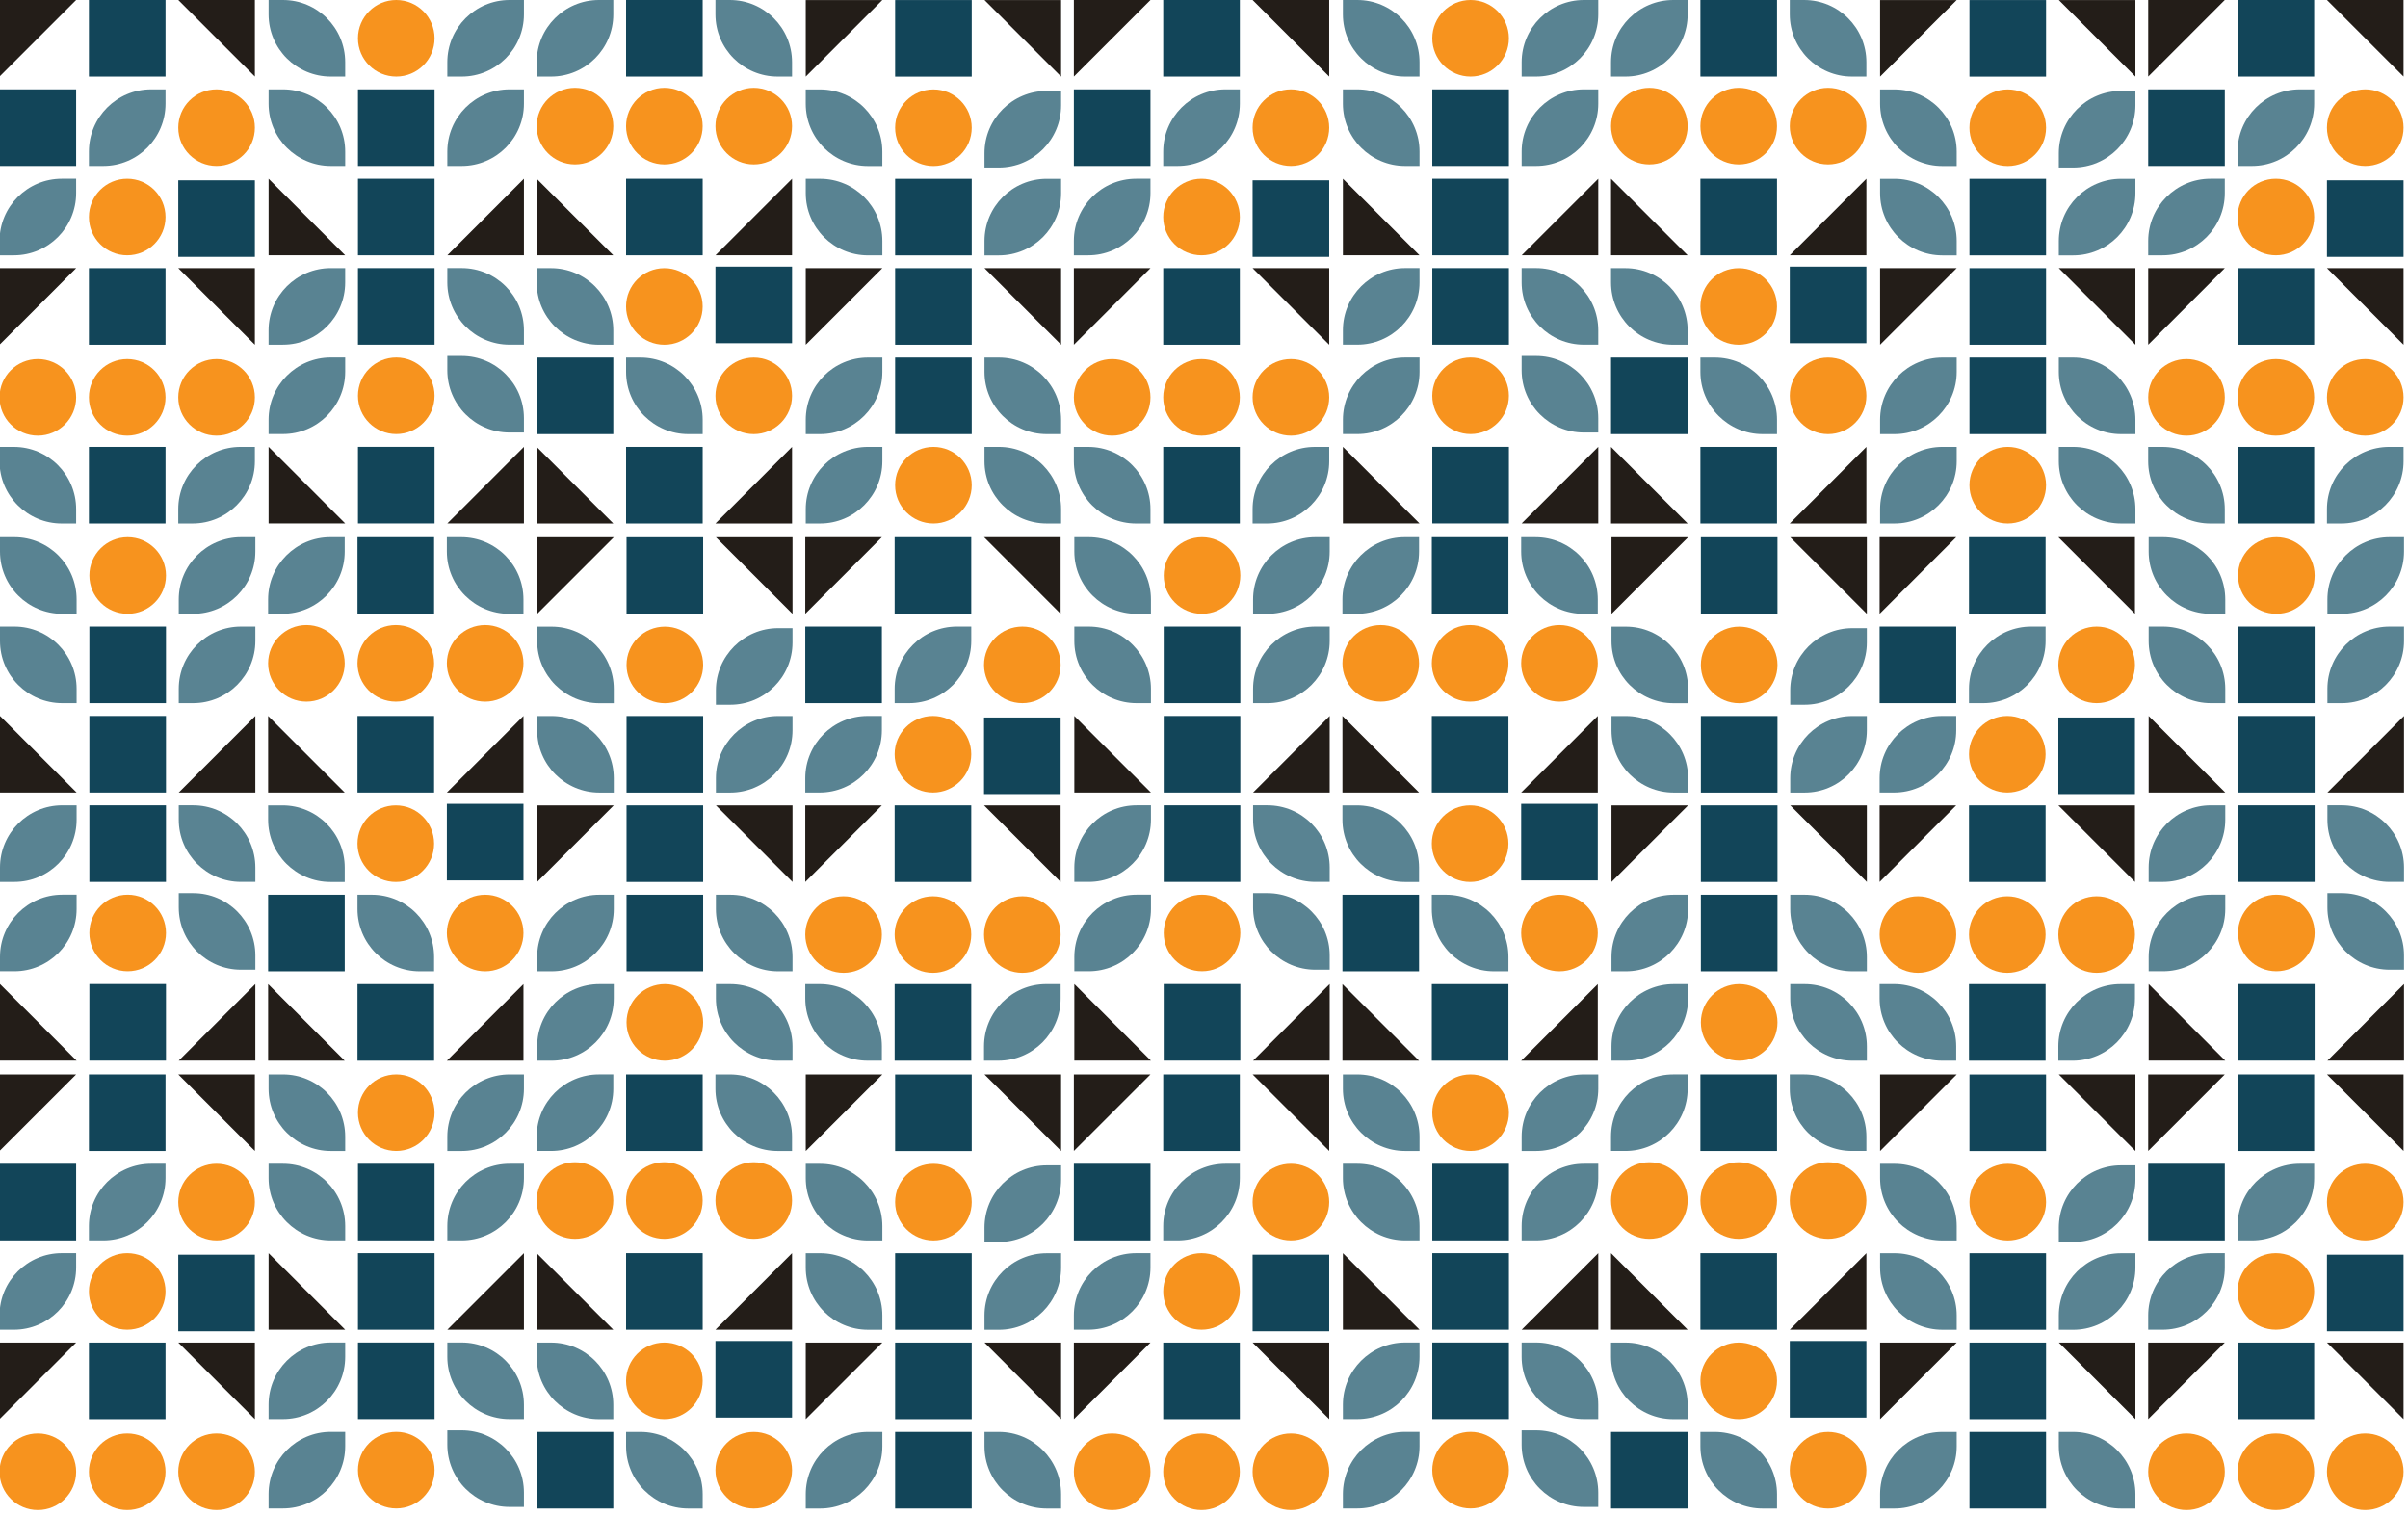 <?xml version="1.0" encoding="UTF-8"?>
<svg id="Livello_2" data-name="Livello 2" xmlns="http://www.w3.org/2000/svg" xmlns:xlink="http://www.w3.org/1999/xlink" viewBox="0 0 1405.7 885.06">
  <defs>
    <style>
      .cls-1 {
        fill: none;
      }

      .cls-2 {
        clip-path: url(#clippath);
      }

      .cls-3 {
        fill: #f7931e;
      }

      .cls-4 {
        fill: #124559;
      }

      .cls-5 {
        fill: #231d18;
      }

      .cls-6 {
        fill: #598392;
      }
    </style>
    <clipPath id="clippath">
      <rect class="cls-1" x="0" width="1405.7" height="885.06"/>
    </clipPath>
  </defs>
  <g id="Livello_1-2" data-name="Livello 1">
    <g class="cls-2">
      <g>
        <g>
          <g>
            <path class="cls-6" d="M104.07,260.89h8.39c20.05,0,36.33,16.28,36.33,36.33v8.39h-8.39c-20.05,0-36.33-16.28-36.33-36.33v-8.39h0Z" transform="translate(-156.82 409.68) rotate(-90)"/>
            <path class="cls-6" d="M-.27,260.89H8.11c20.05,0,36.33,16.28,36.33,36.33v8.39h-8.39c-20.05,0-36.33-16.28-36.33-36.33v-8.39H-.27Z" transform="translate(44.17 566.51) rotate(180)"/>
            <polygon class="cls-5" points="104.07 156.55 148.79 201.27 148.79 156.55 104.07 156.55"/>
            <polygon class="cls-5" points="-.27 201.27 44.45 156.55 -.27 156.55 -.27 201.27"/>
            <rect class="cls-4" x="51.9" y="156.55" width="44.72" height="44.72"/>
            <rect class="cls-4" x="51.9" y="260.89" width="44.72" height="44.72"/>
            <circle class="cls-3" cx="74.26" cy="231.97" r="22.36"/>
            <circle class="cls-3" cx="126.43" cy="231.97" r="22.36"/>
            <circle class="cls-3" cx="22.09" cy="231.97" r="22.36"/>
          </g>
          <g>
            <path class="cls-6" d="M36.06,104.34h8.39v8.39c0,20.05-16.28,36.33-36.33,36.33H-.27v-8.39c0-20.05,16.28-36.33,36.33-36.33Z"/>
            <path class="cls-6" d="M88.23,52.17h8.39v8.39c0,20.05-16.28,36.33-36.33,36.33h-8.39v-8.39c0-20.05,16.28-36.33,36.33-36.33Z"/>
            <polygon class="cls-5" points="104.07 0 148.79 44.72 148.79 0 104.07 0"/>
            <polygon class="cls-5" points="-.27 44.72 44.45 0 -.27 0 -.27 44.72"/>
            <circle class="cls-3" cx="74.26" cy="126.7" r="22.36"/>
            <circle class="cls-3" cx="126.43" cy="74.53" r="22.36"/>
            <rect class="cls-4" x="51.9" y="0" width="44.72" height="44.72"/>
            <rect class="cls-4" x="-.27" y="52.17" width="44.72" height="44.72"/>
            <rect class="cls-4" x="104.07" y="105.25" width="44.72" height="44.72"/>
          </g>
        </g>
        <g>
          <g>
            <path class="cls-6" d="M156.79,52.17h8.39c20.05,0,36.33,16.28,36.33,36.33v8.39h-8.39c-20.05,0-36.33-16.28-36.33-36.33v-8.39h0Z"/>
            <path class="cls-6" d="M156.79,0h8.39C185.23,0,201.51,16.28,201.51,36.33v8.39h-8.39c-20.05,0-36.33-16.28-36.33-36.33V0h0Z"/>
            <path class="cls-6" d="M297.46,0h8.39V8.39c0,20.05-16.28,36.33-36.33,36.33h-8.39v-8.39C261.13,16.28,277.41,0,297.46,0Z"/>
            <path class="cls-6" d="M297.46,52.17h8.39v8.39c0,20.05-16.28,36.33-36.33,36.33h-8.39v-8.39c0-20.05,16.28-36.33,36.33-36.33Z"/>
            <polygon class="cls-5" points="261.13 149.06 305.85 104.34 305.85 149.06 261.13 149.06"/>
            <polygon class="cls-5" points="156.79 104.34 201.51 149.06 156.79 149.06 156.79 104.34"/>
            <circle class="cls-3" cx="231.32" cy="22.36" r="22.36"/>
            <rect class="cls-4" x="208.96" y="104.34" width="44.72" height="44.72"/>
            <rect class="cls-4" x="208.96" y="52.17" width="44.72" height="44.72"/>
          </g>
          <g>
            <path class="cls-6" d="M156.79,208.69h8.39c20.05,0,36.33,16.28,36.33,36.33v8.39h-8.39c-20.05,0-36.33-16.28-36.33-36.33v-8.39h0Z" transform="translate(-51.9 410.19) rotate(-90)"/>
            <path class="cls-6" d="M156.79,156.52h8.39c20.05,0,36.33,16.28,36.33,36.33v8.39h-8.39c-20.05,0-36.33-16.28-36.33-36.33v-8.39h0Z" transform="translate(358.02 -.27) rotate(90)"/>
            <path class="cls-6" d="M261.13,207.8h8.39c20.05,0,36.33,16.28,36.33,36.33v8.39h-8.39c-20.05,0-36.33-16.28-36.33-36.33v-8.39h0Z" transform="translate(566.98 460.31) rotate(-180)"/>
            <path class="cls-6" d="M261.13,156.52h8.39c20.05,0,36.33,16.28,36.33,36.33v8.39h-8.39c-20.05,0-36.33-16.28-36.33-36.33v-8.39h0Z" transform="translate(566.98 357.75) rotate(-180)"/>
            <polygon class="cls-5" points="261.13 305.58 305.85 260.86 305.85 305.58 261.13 305.58"/>
            <polygon class="cls-5" points="156.79 260.86 201.51 305.58 156.79 305.58 156.79 260.86"/>
            <circle class="cls-3" cx="231.32" cy="231.05" r="22.36"/>
            <rect class="cls-4" x="208.96" y="260.86" width="44.72" height="44.72"/>
            <rect class="cls-4" x="208.96" y="156.52" width="44.72" height="44.72"/>
          </g>
          <g>
            <path class="cls-6" d="M453.98,0h8.39V8.39c0,20.05-16.28,36.33-36.33,36.33h-8.39v-8.39C417.65,16.28,433.93,0,453.98,0Z" transform="translate(462.37 -417.65) rotate(90)"/>
            <path class="cls-6" d="M349.64,0h8.39V8.39c0,20.05-16.28,36.33-36.33,36.33h-8.39v-8.39C313.3,16.28,329.58,0,349.64,0Z" transform="translate(671.33 44.72) rotate(-180)"/>
            <polygon class="cls-5" points="417.65 149.06 462.37 104.34 462.37 149.06 417.65 149.06"/>
            <polygon class="cls-5" points="313.3 104.34 358.02 149.06 313.3 149.06 313.3 104.34"/>
            <rect class="cls-4" x="365.48" y="104.34" width="44.72" height="44.72"/>
            <rect class="cls-4" x="365.48" y="0" width="44.72" height="44.72"/>
            <circle class="cls-3" cx="387.83" cy="73.64" r="22.36"/>
            <circle class="cls-3" cx="440.01" cy="73.64" r="22.36"/>
            <circle class="cls-3" cx="335.66" cy="73.64" r="22.36"/>
          </g>
          <g>
            <path class="cls-6" d="M313.3,156.55h8.39c20.05,0,36.33,16.28,36.33,36.33v8.39h-8.39c-20.05,0-36.33-16.28-36.33-36.33v-8.39h0Z"/>
            <path class="cls-6" d="M365.48,208.72h8.39c20.05,0,36.33,16.28,36.33,36.33v8.39h-8.39c-20.05,0-36.33-16.28-36.33-36.33v-8.39h0Z"/>
            <polygon class="cls-5" points="417.65 305.61 462.37 260.89 462.37 305.61 417.65 305.61"/>
            <polygon class="cls-5" points="313.3 260.89 358.02 305.61 313.3 305.61 313.3 260.89"/>
            <circle class="cls-3" cx="387.83" cy="178.91" r="22.36"/>
            <circle class="cls-3" cx="440.01" cy="231.08" r="22.36"/>
            <rect class="cls-4" x="365.48" y="260.89" width="44.72" height="44.72"/>
            <rect class="cls-4" x="313.3" y="208.72" width="44.72" height="44.72"/>
            <rect class="cls-4" x="417.65" y="155.65" width="44.72" height="44.72"/>
          </g>
        </g>
        <g>
          <g>
            <path class="cls-6" d="M506.7,208.72h8.39v8.39c0,20.05-16.28,36.33-36.33,36.33h-8.39v-8.39c0-20.05,16.28-36.33,36.33-36.33Z"/>
            <path class="cls-6" d="M506.7,260.89h8.39v8.39c0,20.05-16.28,36.33-36.33,36.33h-8.39v-8.39c0-20.05,16.28-36.33,36.33-36.33Z"/>
            <path class="cls-6" d="M574.71,260.89h8.39c20.05,0,36.33,16.28,36.33,36.33v8.39h-8.39c-20.05,0-36.33-16.28-36.33-36.33v-8.39h0Z"/>
            <path class="cls-6" d="M574.71,208.72h8.39c20.05,0,36.33,16.28,36.33,36.33v8.39h-8.39c-20.05,0-36.33-16.28-36.33-36.33v-8.39h0Z"/>
            <polygon class="cls-5" points="574.71 156.55 619.43 201.27 619.43 156.55 574.71 156.55"/>
            <polygon class="cls-5" points="470.37 201.27 515.08 156.55 470.37 156.55 470.37 201.27"/>
            <circle class="cls-3" cx="544.9" cy="283.25" r="22.36"/>
            <rect class="cls-4" x="522.54" y="156.55" width="44.72" height="44.72"/>
            <rect class="cls-4" x="522.54" y="208.72" width="44.72" height="44.72"/>
          </g>
          <g>
            <path class="cls-6" d="M506.7,52.21h8.39v8.39c0,20.05-16.28,36.33-36.33,36.33h-8.39v-8.39c0-20.05,16.28-36.33,36.33-36.33Z" transform="translate(567.29 -418.16) rotate(90)"/>
            <path class="cls-6" d="M506.7,104.38h8.39v8.39c0,20.05-16.28,36.33-36.33,36.33h-8.39v-8.39c0-20.05,16.28-36.33,36.33-36.33Z" transform="translate(365.99 619.46) rotate(-90)"/>
            <path class="cls-6" d="M611.04,53.1h8.39v8.39c0,20.05-16.28,36.33-36.33,36.33h-8.39v-8.39c0-20.05,16.28-36.33,36.33-36.33Z" transform="translate(1194.14 150.91) rotate(180)"/>
            <path class="cls-6" d="M611.04,104.38h8.39v8.39c0,20.05-16.28,36.33-36.33,36.33h-8.39v-8.39c0-20.05,16.28-36.33,36.33-36.33Z" transform="translate(1194.14 253.48) rotate(180)"/>
            <polygon class="cls-5" points="574.71 .03 619.43 44.75 619.43 .03 574.71 .03"/>
            <polygon class="cls-5" points="470.37 44.75 515.08 .03 470.37 .03 470.37 44.75"/>
            <circle class="cls-3" cx="544.9" cy="74.57" r="22.36"/>
            <rect class="cls-4" x="522.54" y=".03" width="44.72" height="44.72"/>
            <rect class="cls-4" x="522.54" y="104.38" width="44.72" height="44.72"/>
          </g>
          <g>
            <path class="cls-6" d="M731.22,260.89h8.39c20.05,0,36.33,16.28,36.33,36.33v8.39h-8.39c-20.05,0-36.33-16.28-36.33-36.33v-8.39h0Z" transform="translate(470.33 1036.84) rotate(-90)"/>
            <path class="cls-6" d="M626.88,260.89h8.39c20.05,0,36.33,16.28,36.33,36.33v8.39h-8.39c-20.05,0-36.33-16.28-36.33-36.33v-8.39h0Z" transform="translate(1298.48 566.51) rotate(180)"/>
            <polygon class="cls-5" points="731.22 156.55 775.94 201.27 775.94 156.55 731.22 156.55"/>
            <polygon class="cls-5" points="626.88 201.27 671.6 156.55 626.88 156.55 626.88 201.27"/>
            <rect class="cls-4" x="679.05" y="156.55" width="44.72" height="44.72"/>
            <rect class="cls-4" x="679.05" y="260.89" width="44.72" height="44.72"/>
            <circle class="cls-3" cx="701.41" cy="231.97" r="22.36"/>
            <circle class="cls-3" cx="753.58" cy="231.97" r="22.36"/>
            <circle class="cls-3" cx="649.24" cy="231.97" r="22.36"/>
          </g>
          <g>
            <path class="cls-6" d="M663.21,104.34h8.39v8.39c0,20.05-16.28,36.33-36.33,36.33h-8.39v-8.39c0-20.05,16.28-36.33,36.33-36.33Z"/>
            <path class="cls-6" d="M715.38,52.17h8.39v8.39c0,20.05-16.28,36.33-36.33,36.33h-8.39v-8.39c0-20.05,16.28-36.33,36.33-36.33Z"/>
            <polygon class="cls-5" points="731.22 0 775.94 44.72 775.94 0 731.22 0"/>
            <polygon class="cls-5" points="626.88 44.72 671.6 0 626.88 0 626.88 44.72"/>
            <circle class="cls-3" cx="701.41" cy="126.7" r="22.36"/>
            <circle class="cls-3" cx="753.58" cy="74.53" r="22.36"/>
            <rect class="cls-4" x="679.05" y="0" width="44.72" height="44.72"/>
            <rect class="cls-4" x="626.88" y="52.17" width="44.72" height="44.72"/>
            <rect class="cls-4" x="731.22" y="105.25" width="44.72" height="44.72"/>
          </g>
        </g>
        <g>
          <g>
            <path class="cls-6" d="M783.94,52.17h8.39c20.05,0,36.33,16.28,36.33,36.33v8.39h-8.39c-20.05,0-36.33-16.28-36.33-36.33v-8.39h0Z"/>
            <path class="cls-6" d="M783.94,0h8.39C812.38,0,828.66,16.28,828.66,36.33v8.39h-8.39c-20.05,0-36.33-16.28-36.33-36.33V0h0Z"/>
            <path class="cls-6" d="M924.62,0h8.39V8.39c0,20.05-16.28,36.33-36.33,36.33h-8.39v-8.39C888.29,16.28,904.57,0,924.62,0Z"/>
            <path class="cls-6" d="M924.62,52.17h8.39v8.39c0,20.05-16.28,36.33-36.33,36.33h-8.39v-8.39c0-20.05,16.28-36.33,36.33-36.33Z"/>
            <polygon class="cls-5" points="888.29 149.06 933.01 104.34 933.01 149.06 888.29 149.06"/>
            <polygon class="cls-5" points="783.94 104.34 828.66 149.06 783.94 149.06 783.94 104.34"/>
            <circle class="cls-3" cx="858.47" cy="22.36" r="22.36"/>
            <rect class="cls-4" x="836.12" y="104.34" width="44.72" height="44.72"/>
            <rect class="cls-4" x="836.12" y="52.17" width="44.72" height="44.72"/>
          </g>
          <g>
            <path class="cls-6" d="M783.94,208.69h8.39c20.05,0,36.33,16.28,36.33,36.33v8.39h-8.39c-20.05,0-36.33-16.28-36.33-36.33v-8.39h0Z" transform="translate(575.26 1037.35) rotate(-90)"/>
            <path class="cls-6" d="M783.94,156.52h8.39c20.05,0,36.33,16.28,36.33,36.33v8.39h-8.39c-20.05,0-36.33-16.28-36.33-36.33v-8.39h0Z" transform="translate(985.18 -627.43) rotate(90)"/>
            <path class="cls-6" d="M888.29,207.8h8.39c20.05,0,36.33,16.28,36.33,36.33v8.39h-8.39c-20.05,0-36.33-16.28-36.33-36.33v-8.39h0Z" transform="translate(1821.29 460.31) rotate(-180)"/>
            <path class="cls-6" d="M888.29,156.52h8.39c20.05,0,36.33,16.28,36.33,36.33v8.39h-8.39c-20.05,0-36.33-16.28-36.33-36.33v-8.39h0Z" transform="translate(1821.29 357.75) rotate(-180)"/>
            <polygon class="cls-5" points="888.29 305.58 933.01 260.86 933.01 305.58 888.29 305.58"/>
            <polygon class="cls-5" points="783.94 260.86 828.66 305.58 783.94 305.58 783.94 260.86"/>
            <circle class="cls-3" cx="858.47" cy="231.05" r="22.36"/>
            <rect class="cls-4" x="836.12" y="260.86" width="44.72" height="44.72"/>
            <rect class="cls-4" x="836.12" y="156.52" width="44.72" height="44.72"/>
          </g>
          <g>
            <path class="cls-6" d="M1081.13,0h8.39V8.39c0,20.05-16.28,36.33-36.33,36.33h-8.39v-8.39C1044.8,16.28,1061.08,0,1081.13,0Z" transform="translate(1089.52 -1044.8) rotate(90)"/>
            <path class="cls-6" d="M976.79,0h8.39V8.39c0,20.05-16.28,36.33-36.33,36.33h-8.39v-8.39C940.46,16.28,956.74,0,976.79,0Z" transform="translate(1925.64 44.72) rotate(-180)"/>
            <polygon class="cls-5" points="1044.8 149.06 1089.52 104.34 1089.52 149.06 1044.8 149.06"/>
            <polygon class="cls-5" points="940.46 104.34 985.18 149.06 940.46 149.06 940.46 104.34"/>
            <rect class="cls-4" x="992.63" y="104.34" width="44.72" height="44.72"/>
            <rect class="cls-4" x="992.63" y="0" width="44.72" height="44.72"/>
            <circle class="cls-3" cx="1014.99" cy="73.64" r="22.36"/>
            <circle class="cls-3" cx="1067.16" cy="73.64" r="22.36"/>
            <circle class="cls-3" cx="962.82" cy="73.64" r="22.36"/>
          </g>
          <g>
            <path class="cls-6" d="M940.46,156.55h8.39c20.05,0,36.33,16.28,36.33,36.33v8.39h-8.39c-20.05,0-36.33-16.28-36.33-36.33v-8.39h0Z"/>
            <path class="cls-6" d="M992.63,208.72h8.39c20.05,0,36.33,16.28,36.33,36.33v8.39h-8.39c-20.05,0-36.33-16.28-36.33-36.33v-8.39h0Z"/>
            <polygon class="cls-5" points="1044.8 305.61 1089.52 260.89 1089.52 305.61 1044.8 305.61"/>
            <polygon class="cls-5" points="940.46 260.89 985.18 305.61 940.46 305.61 940.46 260.89"/>
            <circle class="cls-3" cx="1014.99" cy="178.91" r="22.36"/>
            <circle class="cls-3" cx="1067.16" cy="231.08" r="22.36"/>
            <rect class="cls-4" x="992.63" y="260.89" width="44.72" height="44.72"/>
            <rect class="cls-4" x="940.46" y="208.72" width="44.72" height="44.72"/>
            <rect class="cls-4" x="1044.8" y="155.65" width="44.72" height="44.72"/>
          </g>
        </g>
        <g>
          <g>
            <path class="cls-6" d="M1133.85,208.72h8.39v8.39c0,20.05-16.28,36.33-36.33,36.33h-8.39v-8.39c0-20.05,16.28-36.33,36.33-36.33Z"/>
            <path class="cls-6" d="M1133.85,260.89h8.39v8.39c0,20.05-16.28,36.33-36.33,36.33h-8.39v-8.39c0-20.05,16.28-36.33,36.33-36.33Z"/>
            <path class="cls-6" d="M1201.86,260.89h8.39c20.05,0,36.33,16.28,36.33,36.33v8.39h-8.39c-20.05,0-36.33-16.28-36.33-36.33v-8.39h0Z"/>
            <path class="cls-6" d="M1201.86,208.72h8.39c20.05,0,36.33,16.28,36.33,36.33v8.39h-8.39c-20.05,0-36.33-16.28-36.33-36.33v-8.39h0Z"/>
            <polygon class="cls-5" points="1201.86 156.55 1246.58 201.27 1246.58 156.55 1201.86 156.55"/>
            <polygon class="cls-5" points="1097.52 201.27 1142.24 156.55 1097.52 156.55 1097.52 201.27"/>
            <circle class="cls-3" cx="1172.05" cy="283.25" r="22.36"/>
            <rect class="cls-4" x="1149.69" y="156.55" width="44.72" height="44.72"/>
            <rect class="cls-4" x="1149.69" y="208.72" width="44.72" height="44.72"/>
          </g>
          <g>
            <path class="cls-6" d="M1133.85,52.21h8.39v8.39c0,20.05-16.28,36.33-36.33,36.33h-8.39v-8.39c0-20.05,16.28-36.33,36.33-36.33Z" transform="translate(1194.45 -1045.31) rotate(90)"/>
            <path class="cls-6" d="M1133.85,104.38h8.39v8.39c0,20.05-16.28,36.33-36.33,36.33h-8.39v-8.39c0-20.05,16.28-36.33,36.33-36.33Z" transform="translate(993.14 1246.62) rotate(-90)"/>
            <path class="cls-6" d="M1238.2,53.1h8.39v8.39c0,20.05-16.28,36.33-36.33,36.33h-8.39v-8.39c0-20.05,16.28-36.33,36.33-36.33Z" transform="translate(2448.45 150.91) rotate(180)"/>
            <path class="cls-6" d="M1238.2,104.38h8.39v8.39c0,20.05-16.28,36.33-36.33,36.33h-8.39v-8.39c0-20.05,16.28-36.33,36.33-36.33Z" transform="translate(2448.45 253.48) rotate(180)"/>
            <polygon class="cls-5" points="1201.86 .03 1246.58 44.75 1246.58 .03 1201.86 .03"/>
            <polygon class="cls-5" points="1097.52 44.75 1142.24 .03 1097.52 .03 1097.52 44.75"/>
            <circle class="cls-3" cx="1172.05" cy="74.57" r="22.36"/>
            <rect class="cls-4" x="1149.69" y=".03" width="44.72" height="44.72"/>
            <rect class="cls-4" x="1149.69" y="104.38" width="44.72" height="44.72"/>
          </g>
          <g>
            <path class="cls-6" d="M1358.38,260.89h8.39c20.05,0,36.33,16.28,36.33,36.33v8.39h-8.39c-20.05,0-36.33-16.28-36.33-36.33v-8.39h0Z" transform="translate(1097.49 1663.99) rotate(-90)"/>
            <path class="cls-6" d="M1254.04,260.89h8.39c20.05,0,36.33,16.28,36.33,36.33v8.39h-8.39c-20.05,0-36.33-16.28-36.33-36.33v-8.39h0Z" transform="translate(2552.79 566.51) rotate(180)"/>
            <polygon class="cls-5" points="1358.38 156.55 1403.1 201.27 1403.1 156.55 1358.38 156.55"/>
            <polygon class="cls-5" points="1254.04 201.27 1298.75 156.55 1254.04 156.55 1254.04 201.27"/>
            <rect class="cls-4" x="1306.21" y="156.55" width="44.72" height="44.72"/>
            <rect class="cls-4" x="1306.21" y="260.89" width="44.72" height="44.72"/>
            <circle class="cls-3" cx="1328.57" cy="231.97" r="22.36"/>
            <circle class="cls-3" cx="1380.74" cy="231.97" r="22.36"/>
            <circle class="cls-3" cx="1276.4" cy="231.97" r="22.36"/>
          </g>
          <g>
            <path class="cls-6" d="M1290.37,104.34h8.39v8.39c0,20.05-16.28,36.33-36.33,36.33h-8.39v-8.39c0-20.05,16.28-36.33,36.33-36.33Z"/>
            <path class="cls-6" d="M1342.54,52.17h8.39v8.39c0,20.05-16.28,36.33-36.33,36.33h-8.39v-8.39c0-20.05,16.28-36.33,36.33-36.33Z"/>
            <polygon class="cls-5" points="1358.38 0 1403.1 44.72 1403.1 0 1358.38 0"/>
            <polygon class="cls-5" points="1254.04 44.72 1298.75 0 1254.04 0 1254.04 44.72"/>
            <circle class="cls-3" cx="1328.57" cy="126.7" r="22.36"/>
            <circle class="cls-3" cx="1380.74" cy="74.53" r="22.36"/>
            <rect class="cls-4" x="1306.21" y="0" width="44.72" height="44.72"/>
            <rect class="cls-4" x="1254.04" y="52.17" width="44.72" height="44.72"/>
            <rect class="cls-4" x="1358.38" y="105.25" width="44.72" height="44.72"/>
          </g>
        </g>
        <g>
          <g>
            <path class="cls-6" d="M0,365.78H8.39c20.05,0,36.33,16.28,36.33,36.33v8.39h-8.39C16.28,410.5,0,394.22,0,374.17v-8.39H0Z"/>
            <path class="cls-6" d="M0,313.61H8.39c20.05,0,36.33,16.28,36.33,36.33v8.39h-8.39C16.28,358.33,0,342.05,0,322v-8.39H0Z"/>
            <path class="cls-6" d="M140.68,313.61h8.39v8.39c0,20.05-16.28,36.33-36.33,36.33h-8.39v-8.39c0-20.05,16.28-36.33,36.33-36.33Z"/>
            <path class="cls-6" d="M140.68,365.78h8.39v8.39c0,20.05-16.28,36.33-36.33,36.33h-8.39v-8.39c0-20.05,16.28-36.33,36.33-36.33Z"/>
            <polygon class="cls-5" points="104.34 462.67 149.06 417.96 149.06 462.67 104.34 462.67"/>
            <polygon class="cls-5" points="0 417.96 44.72 462.67 0 462.67 0 417.96"/>
            <circle class="cls-3" cx="74.53" cy="335.97" r="22.36"/>
            <rect class="cls-4" x="52.17" y="417.96" width="44.72" height="44.72"/>
            <rect class="cls-4" x="52.17" y="365.78" width="44.72" height="44.72"/>
          </g>
          <g>
            <path class="cls-6" d="M0,522.3H8.39c20.05,0,36.33,16.28,36.33,36.33v8.39h-8.39C16.28,567.02,0,550.74,0,530.69v-8.39H0Z" transform="translate(-522.3 567.02) rotate(-90)"/>
            <path class="cls-6" d="M0,470.13H8.39c20.05,0,36.33,16.28,36.33,36.33v8.39h-8.39C16.28,514.85,0,498.57,0,478.51v-8.39H0Z" transform="translate(514.85 470.13) rotate(90)"/>
            <path class="cls-6" d="M104.34,521.41h8.39c20.05,0,36.33,16.28,36.33,36.33v8.39h-8.39c-20.05,0-36.33-16.28-36.33-36.33v-8.39h0Z" transform="translate(253.41 1087.53) rotate(-180)"/>
            <path class="cls-6" d="M104.34,470.13h8.39c20.05,0,36.33,16.28,36.33,36.33v8.39h-8.39c-20.05,0-36.33-16.28-36.33-36.33v-8.39h0Z" transform="translate(253.41 984.97) rotate(-180)"/>
            <polygon class="cls-5" points="104.34 619.19 149.06 574.47 149.06 619.19 104.34 619.19"/>
            <polygon class="cls-5" points="0 574.47 44.72 619.19 0 619.19 0 574.47"/>
            <circle class="cls-3" cx="74.53" cy="544.66" r="22.36"/>
            <rect class="cls-4" x="52.17" y="574.47" width="44.72" height="44.72"/>
            <rect class="cls-4" x="52.17" y="470.13" width="44.72" height="44.72"/>
          </g>
          <g>
            <path class="cls-6" d="M297.19,313.61h8.39v8.39c0,20.05-16.28,36.33-36.33,36.33h-8.39v-8.39c0-20.05,16.28-36.33,36.33-36.33Z" transform="translate(619.19 52.75) rotate(90)"/>
            <path class="cls-6" d="M192.85,313.61h8.39v8.39c0,20.05-16.28,36.33-36.33,36.33h-8.39v-8.39c0-20.05,16.28-36.33,36.33-36.33Z" transform="translate(357.75 671.94) rotate(-180)"/>
            <polygon class="cls-5" points="260.86 462.67 305.58 417.96 305.58 462.67 260.86 462.67"/>
            <polygon class="cls-5" points="156.52 417.96 201.23 462.67 156.52 462.67 156.52 417.96"/>
            <rect class="cls-4" x="208.69" y="417.96" width="44.72" height="44.72"/>
            <rect class="cls-4" x="208.69" y="313.61" width="44.72" height="44.72"/>
            <circle class="cls-3" cx="231.05" cy="387.25" r="22.36"/>
            <circle class="cls-3" cx="283.22" cy="387.25" r="22.36"/>
            <circle class="cls-3" cx="178.87" cy="387.25" r="22.36"/>
          </g>
          <g>
            <path class="cls-6" d="M156.52,470.16h8.39c20.05,0,36.33,16.28,36.33,36.33v8.39h-8.39c-20.05,0-36.33-16.28-36.33-36.33v-8.39h0Z"/>
            <path class="cls-6" d="M208.69,522.33h8.39c20.05,0,36.33,16.28,36.33,36.33v8.39h-8.39c-20.05,0-36.33-16.28-36.33-36.33v-8.39h0Z"/>
            <polygon class="cls-5" points="260.86 619.23 305.58 574.51 305.58 619.23 260.86 619.23"/>
            <polygon class="cls-5" points="156.52 574.51 201.23 619.23 156.52 619.23 156.52 574.51"/>
            <circle class="cls-3" cx="231.05" cy="492.52" r="22.36"/>
            <circle class="cls-3" cx="283.22" cy="544.69" r="22.36"/>
            <rect class="cls-4" x="208.69" y="574.51" width="44.72" height="44.72"/>
            <rect class="cls-4" x="156.52" y="522.33" width="44.72" height="44.72"/>
            <rect class="cls-4" x="260.86" y="469.26" width="44.72" height="44.72"/>
          </g>
        </g>
        <g>
          <g>
            <path class="cls-6" d="M349.91,522.33h8.39v8.39c0,20.05-16.28,36.33-36.33,36.33h-8.39v-8.39c0-20.05,16.28-36.33,36.33-36.33Z"/>
            <path class="cls-6" d="M349.91,574.51h8.39v8.39c0,20.05-16.28,36.33-36.33,36.33h-8.39v-8.39c0-20.05,16.28-36.33,36.33-36.33Z"/>
            <path class="cls-6" d="M417.92,574.51h8.39c20.05,0,36.33,16.28,36.33,36.33v8.39h-8.39c-20.05,0-36.33-16.28-36.33-36.33v-8.39h0Z"/>
            <path class="cls-6" d="M417.92,522.33h8.39c20.05,0,36.33,16.28,36.33,36.33v8.39h-8.39c-20.05,0-36.33-16.28-36.33-36.33v-8.39h0Z"/>
            <polygon class="cls-5" points="417.92 470.16 462.64 514.88 462.64 470.16 417.92 470.16"/>
            <polygon class="cls-5" points="313.58 514.88 358.3 470.16 313.58 470.16 313.58 514.88"/>
            <circle class="cls-3" cx="388.11" cy="596.87" r="22.36"/>
            <rect class="cls-4" x="365.75" y="470.16" width="44.72" height="44.72"/>
            <rect class="cls-4" x="365.75" y="522.33" width="44.72" height="44.72"/>
          </g>
          <g>
            <path class="cls-6" d="M349.91,365.82h8.39v8.39c0,20.05-16.28,36.33-36.33,36.33h-8.39v-8.39c0-20.05,16.28-36.33,36.33-36.33Z" transform="translate(724.12 52.24) rotate(90)"/>
            <path class="cls-6" d="M349.91,417.99h8.39v8.39c0,20.05-16.28,36.33-36.33,36.33h-8.39v-8.39c0-20.05,16.28-36.33,36.33-36.33Z" transform="translate(-104.41 776.29) rotate(-90)"/>
            <path class="cls-6" d="M454.25,366.71h8.39v8.39c0,20.05-16.28,36.33-36.33,36.33h-8.39v-8.39c0-20.05,16.28-36.33,36.33-36.33Z" transform="translate(880.56 778.14) rotate(180)"/>
            <path class="cls-6" d="M454.25,417.99h8.39v8.39c0,20.05-16.28,36.33-36.33,36.33h-8.39v-8.39c0-20.05,16.28-36.33,36.33-36.33Z" transform="translate(880.56 880.7) rotate(180)"/>
            <polygon class="cls-5" points="417.92 313.65 462.64 358.37 462.64 313.65 417.92 313.65"/>
            <polygon class="cls-5" points="313.58 358.37 358.3 313.65 313.58 313.65 313.58 358.37"/>
            <circle class="cls-3" cx="388.11" cy="388.18" r="22.36"/>
            <rect class="cls-4" x="365.75" y="313.65" width="44.72" height="44.72"/>
            <rect class="cls-4" x="365.75" y="417.99" width="44.72" height="44.72"/>
          </g>
          <g>
            <path class="cls-6" d="M574.44,574.51h8.39c20.05,0,36.33,16.28,36.33,36.33v8.39h-8.39c-20.05,0-36.33-16.28-36.33-36.33v-8.39h0Z" transform="translate(-.07 1193.66) rotate(-90)"/>
            <path class="cls-6" d="M470.09,574.51h8.39c20.05,0,36.33,16.28,36.33,36.33v8.39h-8.39c-20.05,0-36.33-16.28-36.33-36.33v-8.39h0Z" transform="translate(984.9 1193.73) rotate(180)"/>
            <polygon class="cls-5" points="574.44 470.16 619.15 514.88 619.15 470.16 574.44 470.16"/>
            <polygon class="cls-5" points="470.09 514.88 514.81 470.16 470.09 470.16 470.09 514.88"/>
            <rect class="cls-4" x="522.26" y="470.16" width="44.72" height="44.72"/>
            <rect class="cls-4" x="522.26" y="574.51" width="44.72" height="44.72"/>
            <circle class="cls-3" cx="544.62" cy="545.59" r="22.36"/>
            <circle class="cls-3" cx="596.8" cy="545.59" r="22.36"/>
            <circle class="cls-3" cx="492.45" cy="545.59" r="22.36"/>
          </g>
          <g>
            <path class="cls-6" d="M506.42,417.96h8.39v8.39c0,20.05-16.28,36.33-36.33,36.33h-8.39v-8.39c0-20.05,16.28-36.33,36.33-36.33Z"/>
            <path class="cls-6" d="M558.6,365.78h8.39v8.39c0,20.05-16.28,36.33-36.33,36.33h-8.39v-8.39c0-20.05,16.28-36.33,36.33-36.33Z"/>
            <polygon class="cls-5" points="574.44 313.61 619.15 358.33 619.15 313.61 574.44 313.61"/>
            <polygon class="cls-5" points="470.09 358.33 514.81 313.61 470.09 313.61 470.09 358.33"/>
            <circle class="cls-3" cx="544.62" cy="440.32" r="22.36"/>
            <circle class="cls-3" cx="596.8" cy="388.14" r="22.36"/>
            <rect class="cls-4" x="522.26" y="313.61" width="44.72" height="44.72"/>
            <rect class="cls-4" x="470.09" y="365.78" width="44.72" height="44.72"/>
            <rect class="cls-4" x="574.44" y="418.86" width="44.72" height="44.72"/>
          </g>
        </g>
        <g>
          <g>
            <path class="cls-6" d="M627.15,365.78h8.39c20.05,0,36.33,16.28,36.33,36.33v8.39h-8.39c-20.05,0-36.33-16.28-36.33-36.33v-8.39h0Z"/>
            <path class="cls-6" d="M627.15,313.61h8.39c20.05,0,36.33,16.28,36.33,36.33v8.39h-8.39c-20.05,0-36.33-16.28-36.33-36.33v-8.39h0Z"/>
            <path class="cls-6" d="M767.83,313.61h8.39v8.39c0,20.05-16.28,36.33-36.33,36.33h-8.39v-8.39c0-20.05,16.28-36.33,36.33-36.33Z"/>
            <path class="cls-6" d="M767.83,365.78h8.39v8.39c0,20.05-16.28,36.33-36.33,36.33h-8.39v-8.39c0-20.05,16.28-36.33,36.33-36.33Z"/>
            <polygon class="cls-5" points="731.5 462.67 776.22 417.96 776.22 462.67 731.5 462.67"/>
            <polygon class="cls-5" points="627.15 417.96 671.87 462.67 627.15 462.67 627.15 417.96"/>
            <circle class="cls-3" cx="701.69" cy="335.97" r="22.36"/>
            <rect class="cls-4" x="679.33" y="417.96" width="44.72" height="44.72"/>
            <rect class="cls-4" x="679.33" y="365.78" width="44.72" height="44.72"/>
          </g>
          <g>
            <path class="cls-6" d="M627.15,522.3h8.39c20.05,0,36.33,16.28,36.33,36.33v8.39h-8.39c-20.05,0-36.33-16.28-36.33-36.33v-8.39h0Z" transform="translate(104.86 1194.17) rotate(-90)"/>
            <path class="cls-6" d="M627.15,470.13h8.39c20.05,0,36.33,16.28,36.33,36.33v8.39h-8.39c-20.05,0-36.33-16.28-36.33-36.33v-8.39h0Z" transform="translate(1142 -157.03) rotate(90)"/>
            <path class="cls-6" d="M731.5,521.41h8.39c20.05,0,36.33,16.28,36.33,36.33v8.39h-8.39c-20.05,0-36.33-16.28-36.33-36.33v-8.39h0Z" transform="translate(1507.72 1087.53) rotate(-180)"/>
            <path class="cls-6" d="M731.5,470.13h8.39c20.05,0,36.33,16.28,36.33,36.33v8.39h-8.39c-20.05,0-36.33-16.28-36.33-36.33v-8.39h0Z" transform="translate(1507.72 984.97) rotate(-180)"/>
            <polygon class="cls-5" points="731.5 619.19 776.22 574.47 776.22 619.19 731.5 619.19"/>
            <polygon class="cls-5" points="627.15 574.47 671.87 619.19 627.15 619.19 627.15 574.47"/>
            <circle class="cls-3" cx="701.69" cy="544.66" r="22.36"/>
            <rect class="cls-4" x="679.33" y="574.47" width="44.72" height="44.72"/>
            <rect class="cls-4" x="679.33" y="470.13" width="44.72" height="44.72"/>
          </g>
          <g>
            <path class="cls-6" d="M924.35,313.61h8.39v8.39c0,20.05-16.28,36.33-36.33,36.33h-8.39v-8.39c0-20.05,16.28-36.33,36.33-36.33Z" transform="translate(1246.34 -574.4) rotate(90)"/>
            <path class="cls-6" d="M820,313.61h8.39v8.39c0,20.05-16.28,36.33-36.33,36.33h-8.39v-8.39c0-20.05,16.28-36.33,36.33-36.33Z" transform="translate(1612.06 671.94) rotate(-180)"/>
            <polygon class="cls-5" points="888.01 462.67 932.73 417.96 932.73 462.67 888.01 462.67"/>
            <polygon class="cls-5" points="783.67 417.96 828.39 462.67 783.67 462.67 783.67 417.96"/>
            <rect class="cls-4" x="835.84" y="417.96" width="44.72" height="44.72"/>
            <rect class="cls-4" x="835.84" y="313.61" width="44.72" height="44.72"/>
            <circle class="cls-3" cx="858.2" cy="387.25" r="22.36"/>
            <circle class="cls-3" cx="910.37" cy="387.25" r="22.36"/>
            <circle class="cls-3" cx="806.03" cy="387.25" r="22.36"/>
          </g>
          <g>
            <path class="cls-6" d="M783.67,470.16h8.39c20.05,0,36.33,16.28,36.33,36.33v8.39h-8.39c-20.05,0-36.33-16.28-36.33-36.33v-8.39h0Z"/>
            <path class="cls-6" d="M835.84,522.33h8.39c20.05,0,36.33,16.28,36.33,36.33v8.39h-8.39c-20.05,0-36.33-16.28-36.33-36.33v-8.39h0Z"/>
            <polygon class="cls-5" points="888.01 619.23 932.73 574.51 932.73 619.23 888.01 619.23"/>
            <polygon class="cls-5" points="783.67 574.51 828.39 619.23 783.67 619.23 783.67 574.51"/>
            <circle class="cls-3" cx="858.2" cy="492.52" r="22.36"/>
            <circle class="cls-3" cx="910.37" cy="544.69" r="22.36"/>
            <rect class="cls-4" x="835.84" y="574.51" width="44.72" height="44.72"/>
            <rect class="cls-4" x="783.67" y="522.33" width="44.72" height="44.72"/>
            <rect class="cls-4" x="888.01" y="469.26" width="44.72" height="44.72"/>
          </g>
        </g>
        <g>
          <g>
            <path class="cls-6" d="M977.06,522.33h8.39v8.39c0,20.05-16.28,36.33-36.33,36.33h-8.39v-8.39c0-20.05,16.28-36.33,36.33-36.33Z"/>
            <path class="cls-6" d="M977.06,574.51h8.39v8.39c0,20.05-16.28,36.33-36.33,36.33h-8.39v-8.39c0-20.05,16.28-36.33,36.33-36.33Z"/>
            <path class="cls-6" d="M1045.08,574.51h8.39c20.05,0,36.33,16.28,36.33,36.33v8.39h-8.39c-20.05,0-36.33-16.28-36.33-36.33v-8.39h0Z"/>
            <path class="cls-6" d="M1045.08,522.33h8.39c20.05,0,36.33,16.28,36.33,36.33v8.39h-8.39c-20.05,0-36.33-16.28-36.33-36.33v-8.39h0Z"/>
            <polygon class="cls-5" points="1045.08 470.16 1089.79 514.88 1089.79 470.16 1045.08 470.16"/>
            <polygon class="cls-5" points="940.73 514.88 985.45 470.16 940.73 470.16 940.73 514.88"/>
            <circle class="cls-3" cx="1015.26" cy="596.87" r="22.36"/>
            <rect class="cls-4" x="992.9" y="470.16" width="44.72" height="44.72"/>
            <rect class="cls-4" x="992.9" y="522.33" width="44.72" height="44.72"/>
          </g>
          <g>
            <path class="cls-6" d="M977.06,365.82h8.39v8.39c0,20.05-16.28,36.33-36.33,36.33h-8.39v-8.39c0-20.05,16.28-36.33,36.33-36.33Z" transform="translate(1351.27 -574.91) rotate(90)"/>
            <path class="cls-6" d="M977.06,417.99h8.39v8.39c0,20.05-16.28,36.33-36.33,36.33h-8.39v-8.39c0-20.05,16.28-36.33,36.33-36.33Z" transform="translate(522.74 1403.44) rotate(-90)"/>
            <path class="cls-6" d="M1081.41,366.71h8.39v8.39c0,20.05-16.28,36.33-36.33,36.33h-8.39v-8.39c0-20.05,16.28-36.33,36.33-36.33Z" transform="translate(2134.87 778.14) rotate(180)"/>
            <path class="cls-6" d="M1081.41,417.99h8.39v8.39c0,20.05-16.28,36.33-36.33,36.33h-8.39v-8.39c0-20.05,16.28-36.33,36.33-36.33Z" transform="translate(2134.87 880.7) rotate(180)"/>
            <polygon class="cls-5" points="1045.08 313.65 1089.79 358.37 1089.79 313.65 1045.08 313.65"/>
            <polygon class="cls-5" points="940.73 358.37 985.45 313.65 940.73 313.65 940.73 358.37"/>
            <circle class="cls-3" cx="1015.26" cy="388.18" r="22.36"/>
            <rect class="cls-4" x="992.9" y="313.65" width="44.72" height="44.72"/>
            <rect class="cls-4" x="992.9" y="417.99" width="44.72" height="44.72"/>
          </g>
          <g>
            <path class="cls-6" d="M1201.59,574.51h8.39c20.05,0,36.33,16.28,36.33,36.33v8.39h-8.39c-20.05,0-36.33-16.28-36.33-36.33v-8.39h0Z" transform="translate(627.08 1820.82) rotate(-90)"/>
            <path class="cls-6" d="M1097.25,574.51h8.39c20.05,0,36.33,16.28,36.33,36.33v8.39h-8.39c-20.05,0-36.33-16.28-36.33-36.33v-8.39h0Z" transform="translate(2239.21 1193.73) rotate(180)"/>
            <polygon class="cls-5" points="1201.59 470.16 1246.31 514.88 1246.31 470.16 1201.59 470.16"/>
            <polygon class="cls-5" points="1097.25 514.88 1141.97 470.16 1097.25 470.16 1097.25 514.88"/>
            <rect class="cls-4" x="1149.42" y="470.16" width="44.72" height="44.72"/>
            <rect class="cls-4" x="1149.42" y="574.51" width="44.72" height="44.72"/>
            <circle class="cls-3" cx="1171.78" cy="545.59" r="22.36"/>
            <circle class="cls-3" cx="1223.95" cy="545.59" r="22.36"/>
            <circle class="cls-3" cx="1119.61" cy="545.59" r="22.36"/>
          </g>
          <g>
            <path class="cls-6" d="M1133.58,417.96h8.39v8.39c0,20.05-16.28,36.33-36.33,36.33h-8.39v-8.39c0-20.05,16.28-36.33,36.33-36.33Z"/>
            <path class="cls-6" d="M1185.75,365.78h8.39v8.39c0,20.05-16.28,36.33-36.33,36.33h-8.39v-8.39c0-20.05,16.28-36.33,36.33-36.33Z"/>
            <polygon class="cls-5" points="1201.59 313.61 1246.31 358.33 1246.31 313.61 1201.59 313.61"/>
            <polygon class="cls-5" points="1097.25 358.33 1141.97 313.61 1097.25 313.61 1097.25 358.33"/>
            <circle class="cls-3" cx="1171.78" cy="440.32" r="22.36"/>
            <circle class="cls-3" cx="1223.95" cy="388.14" r="22.36"/>
            <rect class="cls-4" x="1149.42" y="313.61" width="44.72" height="44.72"/>
            <rect class="cls-4" x="1097.25" y="365.78" width="44.72" height="44.72"/>
            <rect class="cls-4" x="1201.59" y="418.86" width="44.72" height="44.72"/>
          </g>
        </g>
        <g>
          <g>
            <path class="cls-6" d="M1254.31,365.78h8.39c20.05,0,36.33,16.28,36.33,36.33v8.39h-8.39c-20.05,0-36.33-16.28-36.33-36.33v-8.39h0Z"/>
            <path class="cls-6" d="M1254.31,313.61h8.39c20.05,0,36.33,16.28,36.33,36.33v8.39h-8.39c-20.05,0-36.33-16.28-36.33-36.33v-8.39h0Z"/>
            <path class="cls-6" d="M1394.98,313.61h8.39v8.39c0,20.05-16.28,36.33-36.33,36.33h-8.39v-8.39c0-20.05,16.28-36.33,36.33-36.33Z"/>
            <path class="cls-6" d="M1394.98,365.78h8.39v8.39c0,20.05-16.28,36.33-36.33,36.33h-8.39v-8.39c0-20.05,16.28-36.33,36.33-36.33Z"/>
            <polygon class="cls-5" points="1358.65 462.67 1403.37 417.96 1403.37 462.67 1358.65 462.67"/>
            <polygon class="cls-5" points="1254.31 417.96 1299.03 462.67 1254.31 462.67 1254.31 417.96"/>
            <circle class="cls-3" cx="1328.84" cy="335.97" r="22.36"/>
            <rect class="cls-4" x="1306.48" y="417.96" width="44.72" height="44.72"/>
            <rect class="cls-4" x="1306.48" y="365.78" width="44.72" height="44.72"/>
          </g>
          <g>
            <path class="cls-6" d="M1254.31,522.3h8.39c20.05,0,36.33,16.28,36.33,36.33v8.39h-8.39c-20.05,0-36.33-16.28-36.33-36.33v-8.39h0Z" transform="translate(732.01 1821.33) rotate(-90)"/>
            <path class="cls-6" d="M1254.31,470.13h8.39c20.05,0,36.33,16.28,36.33,36.33v8.39h-8.39c-20.05,0-36.33-16.28-36.33-36.33v-8.39h0Z" transform="translate(1769.16 -784.18) rotate(90)"/>
            <path class="cls-6" d="M1358.65,521.41h8.39c20.05,0,36.33,16.28,36.33,36.33v8.39h-8.39c-20.05,0-36.33-16.28-36.33-36.33v-8.39h0Z" transform="translate(2762.02 1087.53) rotate(-180)"/>
            <path class="cls-6" d="M1358.65,470.13h8.39c20.05,0,36.33,16.28,36.33,36.33v8.39h-8.39c-20.05,0-36.33-16.28-36.33-36.33v-8.39h0Z" transform="translate(2762.02 984.97) rotate(-180)"/>
            <polygon class="cls-5" points="1358.65 619.19 1403.37 574.47 1403.37 619.19 1358.65 619.19"/>
            <polygon class="cls-5" points="1254.31 574.47 1299.03 619.19 1254.31 619.19 1254.31 574.47"/>
            <circle class="cls-3" cx="1328.84" cy="544.66" r="22.36"/>
            <rect class="cls-4" x="1306.48" y="574.47" width="44.72" height="44.72"/>
            <rect class="cls-4" x="1306.48" y="470.13" width="44.72" height="44.72"/>
          </g>
        </g>
        <g>
          <g>
            <polygon class="cls-5" points="104.07 783.78 148.79 828.49 148.79 783.78 104.07 783.78"/>
            <polygon class="cls-5" points="-.27 828.49 44.45 783.78 -.27 783.78 -.27 828.49"/>
            <rect class="cls-4" x="51.9" y="783.78" width="44.72" height="44.72"/>
            <circle class="cls-3" cx="74.26" cy="859.2" r="22.36"/>
            <circle class="cls-3" cx="126.43" cy="859.2" r="22.36"/>
            <circle class="cls-3" cx="22.09" cy="859.2" r="22.36"/>
          </g>
          <g>
            <path class="cls-6" d="M36.06,731.57h8.39v8.39c0,20.05-16.28,36.33-36.33,36.33H-.27v-8.39c0-20.05,16.28-36.33,36.33-36.33Z"/>
            <path class="cls-6" d="M88.23,679.4h8.39v8.39c0,20.05-16.28,36.33-36.33,36.33h-8.39v-8.39c0-20.05,16.28-36.33,36.33-36.33Z"/>
            <polygon class="cls-5" points="104.07 627.23 148.79 671.94 148.79 627.23 104.07 627.23"/>
            <polygon class="cls-5" points="-.27 671.94 44.45 627.23 -.27 627.23 -.27 671.94"/>
            <circle class="cls-3" cx="74.26" cy="753.93" r="22.36"/>
            <circle class="cls-3" cx="126.43" cy="701.76" r="22.36"/>
            <rect class="cls-4" x="51.9" y="627.23" width="44.72" height="44.72"/>
            <rect class="cls-4" x="-.27" y="679.4" width="44.72" height="44.72"/>
            <rect class="cls-4" x="104.07" y="732.47" width="44.72" height="44.72"/>
          </g>
        </g>
        <g>
          <g>
            <path class="cls-6" d="M156.79,679.4h8.39c20.05,0,36.33,16.28,36.33,36.33v8.39h-8.39c-20.05,0-36.33-16.28-36.33-36.33v-8.39h0Z"/>
            <path class="cls-6" d="M156.79,627.23h8.39c20.05,0,36.33,16.28,36.33,36.33v8.39h-8.39c-20.05,0-36.33-16.28-36.33-36.33v-8.39h0Z"/>
            <path class="cls-6" d="M297.46,627.23h8.39v8.39c0,20.05-16.28,36.33-36.33,36.33h-8.39v-8.39c0-20.05,16.28-36.33,36.33-36.33Z"/>
            <path class="cls-6" d="M297.46,679.4h8.39v8.39c0,20.05-16.28,36.33-36.33,36.33h-8.39v-8.39c0-20.05,16.28-36.33,36.33-36.33Z"/>
            <polygon class="cls-5" points="261.13 776.29 305.85 731.57 305.85 776.29 261.13 776.29"/>
            <polygon class="cls-5" points="156.79 731.57 201.51 776.29 156.79 776.29 156.79 731.57"/>
            <circle class="cls-3" cx="231.32" cy="649.58" r="22.36"/>
            <rect class="cls-4" x="208.96" y="731.57" width="44.72" height="44.72"/>
            <rect class="cls-4" x="208.96" y="679.4" width="44.72" height="44.72"/>
          </g>
          <g>
            <path class="cls-6" d="M156.79,835.91h8.39c20.05,0,36.33,16.28,36.33,36.33v8.39h-8.39c-20.05,0-36.33-16.28-36.33-36.33v-8.39h0Z" transform="translate(-679.12 1037.42) rotate(-90)"/>
            <path class="cls-6" d="M156.79,783.74h8.39c20.05,0,36.33,16.28,36.33,36.33v8.39h-8.39c-20.05,0-36.33-16.28-36.33-36.33v-8.39h0Z" transform="translate(985.25 626.95) rotate(90)"/>
            <path class="cls-6" d="M261.13,835.02h8.39c20.05,0,36.33,16.28,36.33,36.33v8.39h-8.39c-20.05,0-36.33-16.28-36.33-36.33v-8.39h0Z" transform="translate(566.98 1714.76) rotate(-180)"/>
            <path class="cls-6" d="M261.13,783.74h8.39c20.05,0,36.33,16.28,36.33,36.33v8.39h-8.39c-20.05,0-36.33-16.28-36.33-36.33v-8.39h0Z" transform="translate(566.98 1612.2) rotate(-180)"/>
            <circle class="cls-3" cx="231.32" cy="858.27" r="22.36"/>
            <rect class="cls-4" x="208.96" y="783.74" width="44.72" height="44.72"/>
          </g>
          <g>
            <path class="cls-6" d="M453.98,627.23h8.39v8.39c0,20.05-16.28,36.33-36.33,36.33h-8.39v-8.39c0-20.05,16.28-36.33,36.33-36.33Z" transform="translate(1089.59 209.58) rotate(90)"/>
            <path class="cls-6" d="M349.64,627.23h8.39v8.39c0,20.05-16.28,36.33-36.33,36.33h-8.39v-8.39c0-20.05,16.28-36.33,36.33-36.33Z" transform="translate(671.33 1299.17) rotate(-180)"/>
            <polygon class="cls-5" points="417.65 776.29 462.37 731.57 462.37 776.29 417.65 776.29"/>
            <polygon class="cls-5" points="313.3 731.57 358.02 776.29 313.3 776.29 313.3 731.57"/>
            <rect class="cls-4" x="365.48" y="731.57" width="44.72" height="44.72"/>
            <rect class="cls-4" x="365.48" y="627.23" width="44.72" height="44.72"/>
            <circle class="cls-3" cx="387.83" cy="700.86" r="22.36"/>
            <circle class="cls-3" cx="440.01" cy="700.86" r="22.36"/>
            <circle class="cls-3" cx="335.66" cy="700.86" r="22.36"/>
          </g>
          <g>
            <path class="cls-6" d="M313.3,783.78h8.39c20.05,0,36.33,16.28,36.33,36.33v8.39h-8.39c-20.05,0-36.33-16.28-36.33-36.33v-8.39h0Z"/>
            <path class="cls-6" d="M365.48,835.95h8.39c20.05,0,36.33,16.28,36.33,36.33v8.39h-8.39c-20.05,0-36.33-16.28-36.33-36.33v-8.39h0Z"/>
            <circle class="cls-3" cx="387.83" cy="806.13" r="22.36"/>
            <circle class="cls-3" cx="440.01" cy="858.31" r="22.36"/>
            <rect class="cls-4" x="313.3" y="835.95" width="44.72" height="44.72"/>
            <rect class="cls-4" x="417.65" y="782.87" width="44.72" height="44.72"/>
          </g>
        </g>
        <g>
          <g>
            <path class="cls-6" d="M506.7,835.95h8.39v8.39c0,20.05-16.28,36.33-36.33,36.33h-8.39v-8.39c0-20.05,16.28-36.33,36.33-36.33Z"/>
            <path class="cls-6" d="M574.71,835.95h8.39c20.05,0,36.33,16.28,36.33,36.33v8.39h-8.39c-20.05,0-36.33-16.28-36.33-36.33v-8.39h0Z"/>
            <polygon class="cls-5" points="574.71 783.78 619.43 828.49 619.43 783.78 574.71 783.78"/>
            <polygon class="cls-5" points="470.37 828.49 515.08 783.78 470.37 783.78 470.37 828.49"/>
            <rect class="cls-4" x="522.54" y="783.78" width="44.72" height="44.72"/>
            <rect class="cls-4" x="522.54" y="835.95" width="44.72" height="44.72"/>
          </g>
          <g>
            <path class="cls-6" d="M506.7,679.43h8.39v8.39c0,20.05-16.28,36.33-36.33,36.33h-8.39v-8.39c0-20.05,16.28-36.33,36.33-36.33Z" transform="translate(1194.52 209.07) rotate(90)"/>
            <path class="cls-6" d="M506.7,731.6h8.39v8.39c0,20.05-16.28,36.33-36.33,36.33h-8.39v-8.39c0-20.05,16.28-36.33,36.33-36.33Z" transform="translate(-261.24 1246.69) rotate(-90)"/>
            <path class="cls-6" d="M611.04,680.32h8.39v8.39c0,20.05-16.28,36.33-36.33,36.33h-8.39v-8.39c0-20.05,16.28-36.33,36.33-36.33Z" transform="translate(1194.14 1405.37) rotate(180)"/>
            <path class="cls-6" d="M611.04,731.6h8.39v8.39c0,20.05-16.28,36.33-36.33,36.33h-8.39v-8.39c0-20.05,16.28-36.33,36.33-36.33Z" transform="translate(1194.14 1507.93) rotate(180)"/>
            <polygon class="cls-5" points="574.71 627.26 619.43 671.98 619.43 627.26 574.71 627.26"/>
            <polygon class="cls-5" points="470.37 671.98 515.08 627.26 470.37 627.26 470.37 671.98"/>
            <circle class="cls-3" cx="544.9" cy="701.79" r="22.36"/>
            <rect class="cls-4" x="522.54" y="627.26" width="44.72" height="44.72"/>
            <rect class="cls-4" x="522.54" y="731.6" width="44.72" height="44.72"/>
          </g>
          <g>
            <polygon class="cls-5" points="731.22 783.78 775.94 828.49 775.94 783.78 731.22 783.78"/>
            <polygon class="cls-5" points="626.88 828.49 671.6 783.78 626.88 783.78 626.88 828.49"/>
            <rect class="cls-4" x="679.05" y="783.78" width="44.72" height="44.72"/>
            <circle class="cls-3" cx="701.41" cy="859.2" r="22.36"/>
            <circle class="cls-3" cx="753.58" cy="859.2" r="22.36"/>
            <circle class="cls-3" cx="649.24" cy="859.2" r="22.36"/>
          </g>
          <g>
            <path class="cls-6" d="M663.21,731.57h8.39v8.39c0,20.05-16.28,36.33-36.33,36.33h-8.39v-8.39c0-20.05,16.28-36.33,36.33-36.33Z"/>
            <path class="cls-6" d="M715.38,679.4h8.39v8.39c0,20.05-16.28,36.33-36.33,36.33h-8.39v-8.39c0-20.05,16.28-36.33,36.33-36.33Z"/>
            <polygon class="cls-5" points="731.22 627.23 775.94 671.94 775.94 627.23 731.22 627.23"/>
            <polygon class="cls-5" points="626.88 671.94 671.6 627.23 626.88 627.23 626.88 671.94"/>
            <circle class="cls-3" cx="701.41" cy="753.93" r="22.36"/>
            <circle class="cls-3" cx="753.58" cy="701.76" r="22.36"/>
            <rect class="cls-4" x="679.05" y="627.23" width="44.72" height="44.72"/>
            <rect class="cls-4" x="626.88" y="679.4" width="44.72" height="44.72"/>
            <rect class="cls-4" x="731.22" y="732.47" width="44.72" height="44.72"/>
          </g>
        </g>
        <g>
          <g>
            <path class="cls-6" d="M783.94,679.4h8.39c20.05,0,36.33,16.28,36.33,36.33v8.39h-8.39c-20.05,0-36.33-16.28-36.33-36.33v-8.39h0Z"/>
            <path class="cls-6" d="M783.94,627.23h8.39c20.05,0,36.33,16.28,36.33,36.33v8.39h-8.39c-20.05,0-36.33-16.28-36.33-36.33v-8.39h0Z"/>
            <path class="cls-6" d="M924.62,627.23h8.39v8.39c0,20.05-16.28,36.33-36.33,36.33h-8.39v-8.39c0-20.05,16.28-36.33,36.33-36.33Z"/>
            <path class="cls-6" d="M924.62,679.4h8.39v8.39c0,20.05-16.28,36.33-36.33,36.33h-8.39v-8.39c0-20.05,16.28-36.33,36.33-36.33Z"/>
            <polygon class="cls-5" points="888.29 776.29 933.01 731.57 933.01 776.29 888.29 776.29"/>
            <polygon class="cls-5" points="783.94 731.57 828.66 776.29 783.94 776.29 783.94 731.57"/>
            <circle class="cls-3" cx="858.47" cy="649.58" r="22.36"/>
            <rect class="cls-4" x="836.12" y="731.57" width="44.72" height="44.72"/>
            <rect class="cls-4" x="836.12" y="679.4" width="44.72" height="44.72"/>
          </g>
          <g>
            <path class="cls-6" d="M783.94,835.91h8.39c20.05,0,36.33,16.28,36.33,36.33v8.39h-8.39c-20.05,0-36.33-16.28-36.33-36.33v-8.39h0Z" transform="translate(-51.97 1664.57) rotate(-90)"/>
            <path class="cls-6" d="M783.94,783.74h8.39c20.05,0,36.33,16.28,36.33,36.33v8.39h-8.39c-20.05,0-36.33-16.28-36.33-36.33v-8.39h0Z" transform="translate(1612.4 -.2) rotate(90)"/>
            <path class="cls-6" d="M888.29,835.02h8.39c20.05,0,36.33,16.28,36.33,36.33v8.39h-8.39c-20.05,0-36.33-16.28-36.33-36.33v-8.39h0Z" transform="translate(1821.29 1714.76) rotate(-180)"/>
            <path class="cls-6" d="M888.29,783.74h8.39c20.05,0,36.33,16.28,36.33,36.33v8.39h-8.39c-20.05,0-36.33-16.28-36.33-36.33v-8.39h0Z" transform="translate(1821.29 1612.2) rotate(-180)"/>
            <circle class="cls-3" cx="858.47" cy="858.27" r="22.36"/>
            <rect class="cls-4" x="836.12" y="783.74" width="44.72" height="44.72"/>
          </g>
          <g>
            <path class="cls-6" d="M1081.13,627.23h8.39v8.39c0,20.05-16.28,36.33-36.33,36.33h-8.39v-8.39c0-20.05,16.28-36.33,36.33-36.33Z" transform="translate(1716.75 -417.58) rotate(90)"/>
            <path class="cls-6" d="M976.79,627.23h8.39v8.39c0,20.05-16.28,36.33-36.33,36.33h-8.39v-8.39c0-20.05,16.28-36.33,36.33-36.33Z" transform="translate(1925.64 1299.17) rotate(-180)"/>
            <polygon class="cls-5" points="1044.8 776.29 1089.52 731.57 1089.52 776.29 1044.8 776.29"/>
            <polygon class="cls-5" points="940.46 731.57 985.18 776.29 940.46 776.29 940.46 731.57"/>
            <rect class="cls-4" x="992.63" y="731.57" width="44.72" height="44.72"/>
            <rect class="cls-4" x="992.63" y="627.23" width="44.72" height="44.72"/>
            <circle class="cls-3" cx="1014.99" cy="700.86" r="22.36"/>
            <circle class="cls-3" cx="1067.16" cy="700.86" r="22.36"/>
            <circle class="cls-3" cx="962.82" cy="700.86" r="22.36"/>
          </g>
          <g>
            <path class="cls-6" d="M940.46,783.78h8.39c20.05,0,36.33,16.28,36.33,36.33v8.39h-8.39c-20.05,0-36.33-16.28-36.33-36.33v-8.39h0Z"/>
            <path class="cls-6" d="M992.63,835.95h8.39c20.05,0,36.33,16.28,36.33,36.33v8.39h-8.39c-20.05,0-36.33-16.28-36.33-36.33v-8.39h0Z"/>
            <circle class="cls-3" cx="1014.99" cy="806.13" r="22.36"/>
            <circle class="cls-3" cx="1067.16" cy="858.31" r="22.36"/>
            <rect class="cls-4" x="940.46" y="835.95" width="44.72" height="44.72"/>
            <rect class="cls-4" x="1044.8" y="782.87" width="44.72" height="44.72"/>
          </g>
        </g>
        <g>
          <g>
            <path class="cls-6" d="M1133.85,835.95h8.39v8.39c0,20.05-16.28,36.33-36.33,36.33h-8.39v-8.39c0-20.05,16.28-36.33,36.33-36.33Z"/>
            <path class="cls-6" d="M1201.86,835.95h8.39c20.05,0,36.33,16.28,36.33,36.33v8.39h-8.39c-20.05,0-36.33-16.28-36.33-36.33v-8.39h0Z"/>
            <polygon class="cls-5" points="1201.86 783.78 1246.58 828.49 1246.58 783.78 1201.86 783.78"/>
            <polygon class="cls-5" points="1097.52 828.49 1142.24 783.78 1097.52 783.78 1097.52 828.49"/>
            <rect class="cls-4" x="1149.69" y="783.78" width="44.72" height="44.72"/>
            <rect class="cls-4" x="1149.69" y="835.95" width="44.72" height="44.72"/>
          </g>
          <g>
            <path class="cls-6" d="M1133.85,679.43h8.39v8.39c0,20.05-16.28,36.33-36.33,36.33h-8.39v-8.39c0-20.05,16.28-36.33,36.33-36.33Z" transform="translate(1821.67 -418.09) rotate(90)"/>
            <path class="cls-6" d="M1133.85,731.6h8.39v8.39c0,20.05-16.28,36.33-36.33,36.33h-8.39v-8.39c0-20.05,16.28-36.33,36.33-36.33Z" transform="translate(365.92 1873.84) rotate(-90)"/>
            <path class="cls-6" d="M1238.2,680.32h8.39v8.39c0,20.05-16.28,36.33-36.33,36.33h-8.39v-8.39c0-20.05,16.28-36.33,36.33-36.33Z" transform="translate(2448.45 1405.37) rotate(180)"/>
            <path class="cls-6" d="M1238.2,731.6h8.39v8.39c0,20.05-16.28,36.33-36.33,36.33h-8.39v-8.39c0-20.05,16.28-36.33,36.33-36.33Z" transform="translate(2448.45 1507.93) rotate(180)"/>
            <polygon class="cls-5" points="1201.86 627.26 1246.58 671.98 1246.58 627.26 1201.86 627.26"/>
            <polygon class="cls-5" points="1097.52 671.98 1142.24 627.26 1097.52 627.26 1097.52 671.98"/>
            <circle class="cls-3" cx="1172.05" cy="701.79" r="22.36"/>
            <rect class="cls-4" x="1149.69" y="627.26" width="44.72" height="44.72"/>
            <rect class="cls-4" x="1149.69" y="731.6" width="44.72" height="44.72"/>
          </g>
          <g>
            <polygon class="cls-5" points="1358.38 783.78 1403.1 828.49 1403.1 783.78 1358.38 783.78"/>
            <polygon class="cls-5" points="1254.04 828.49 1298.75 783.78 1254.04 783.78 1254.04 828.49"/>
            <rect class="cls-4" x="1306.21" y="783.78" width="44.72" height="44.72"/>
            <circle class="cls-3" cx="1328.57" cy="859.2" r="22.36"/>
            <circle class="cls-3" cx="1380.74" cy="859.2" r="22.36"/>
            <circle class="cls-3" cx="1276.4" cy="859.2" r="22.36"/>
          </g>
          <g>
            <path class="cls-6" d="M1290.37,731.57h8.39v8.39c0,20.05-16.28,36.33-36.33,36.33h-8.39v-8.39c0-20.05,16.28-36.33,36.33-36.33Z"/>
            <path class="cls-6" d="M1342.54,679.4h8.39v8.39c0,20.05-16.28,36.33-36.33,36.33h-8.39v-8.39c0-20.05,16.28-36.33,36.33-36.33Z"/>
            <polygon class="cls-5" points="1358.38 627.23 1403.1 671.94 1403.1 627.23 1358.38 627.23"/>
            <polygon class="cls-5" points="1254.04 671.94 1298.75 627.23 1254.04 627.23 1254.04 671.94"/>
            <circle class="cls-3" cx="1328.57" cy="753.93" r="22.36"/>
            <circle class="cls-3" cx="1380.74" cy="701.76" r="22.36"/>
            <rect class="cls-4" x="1306.21" y="627.23" width="44.72" height="44.72"/>
            <rect class="cls-4" x="1254.04" y="679.4" width="44.72" height="44.72"/>
            <rect class="cls-4" x="1358.38" y="732.47" width="44.72" height="44.72"/>
          </g>
        </g>
      </g>
    </g>
  </g>
</svg>